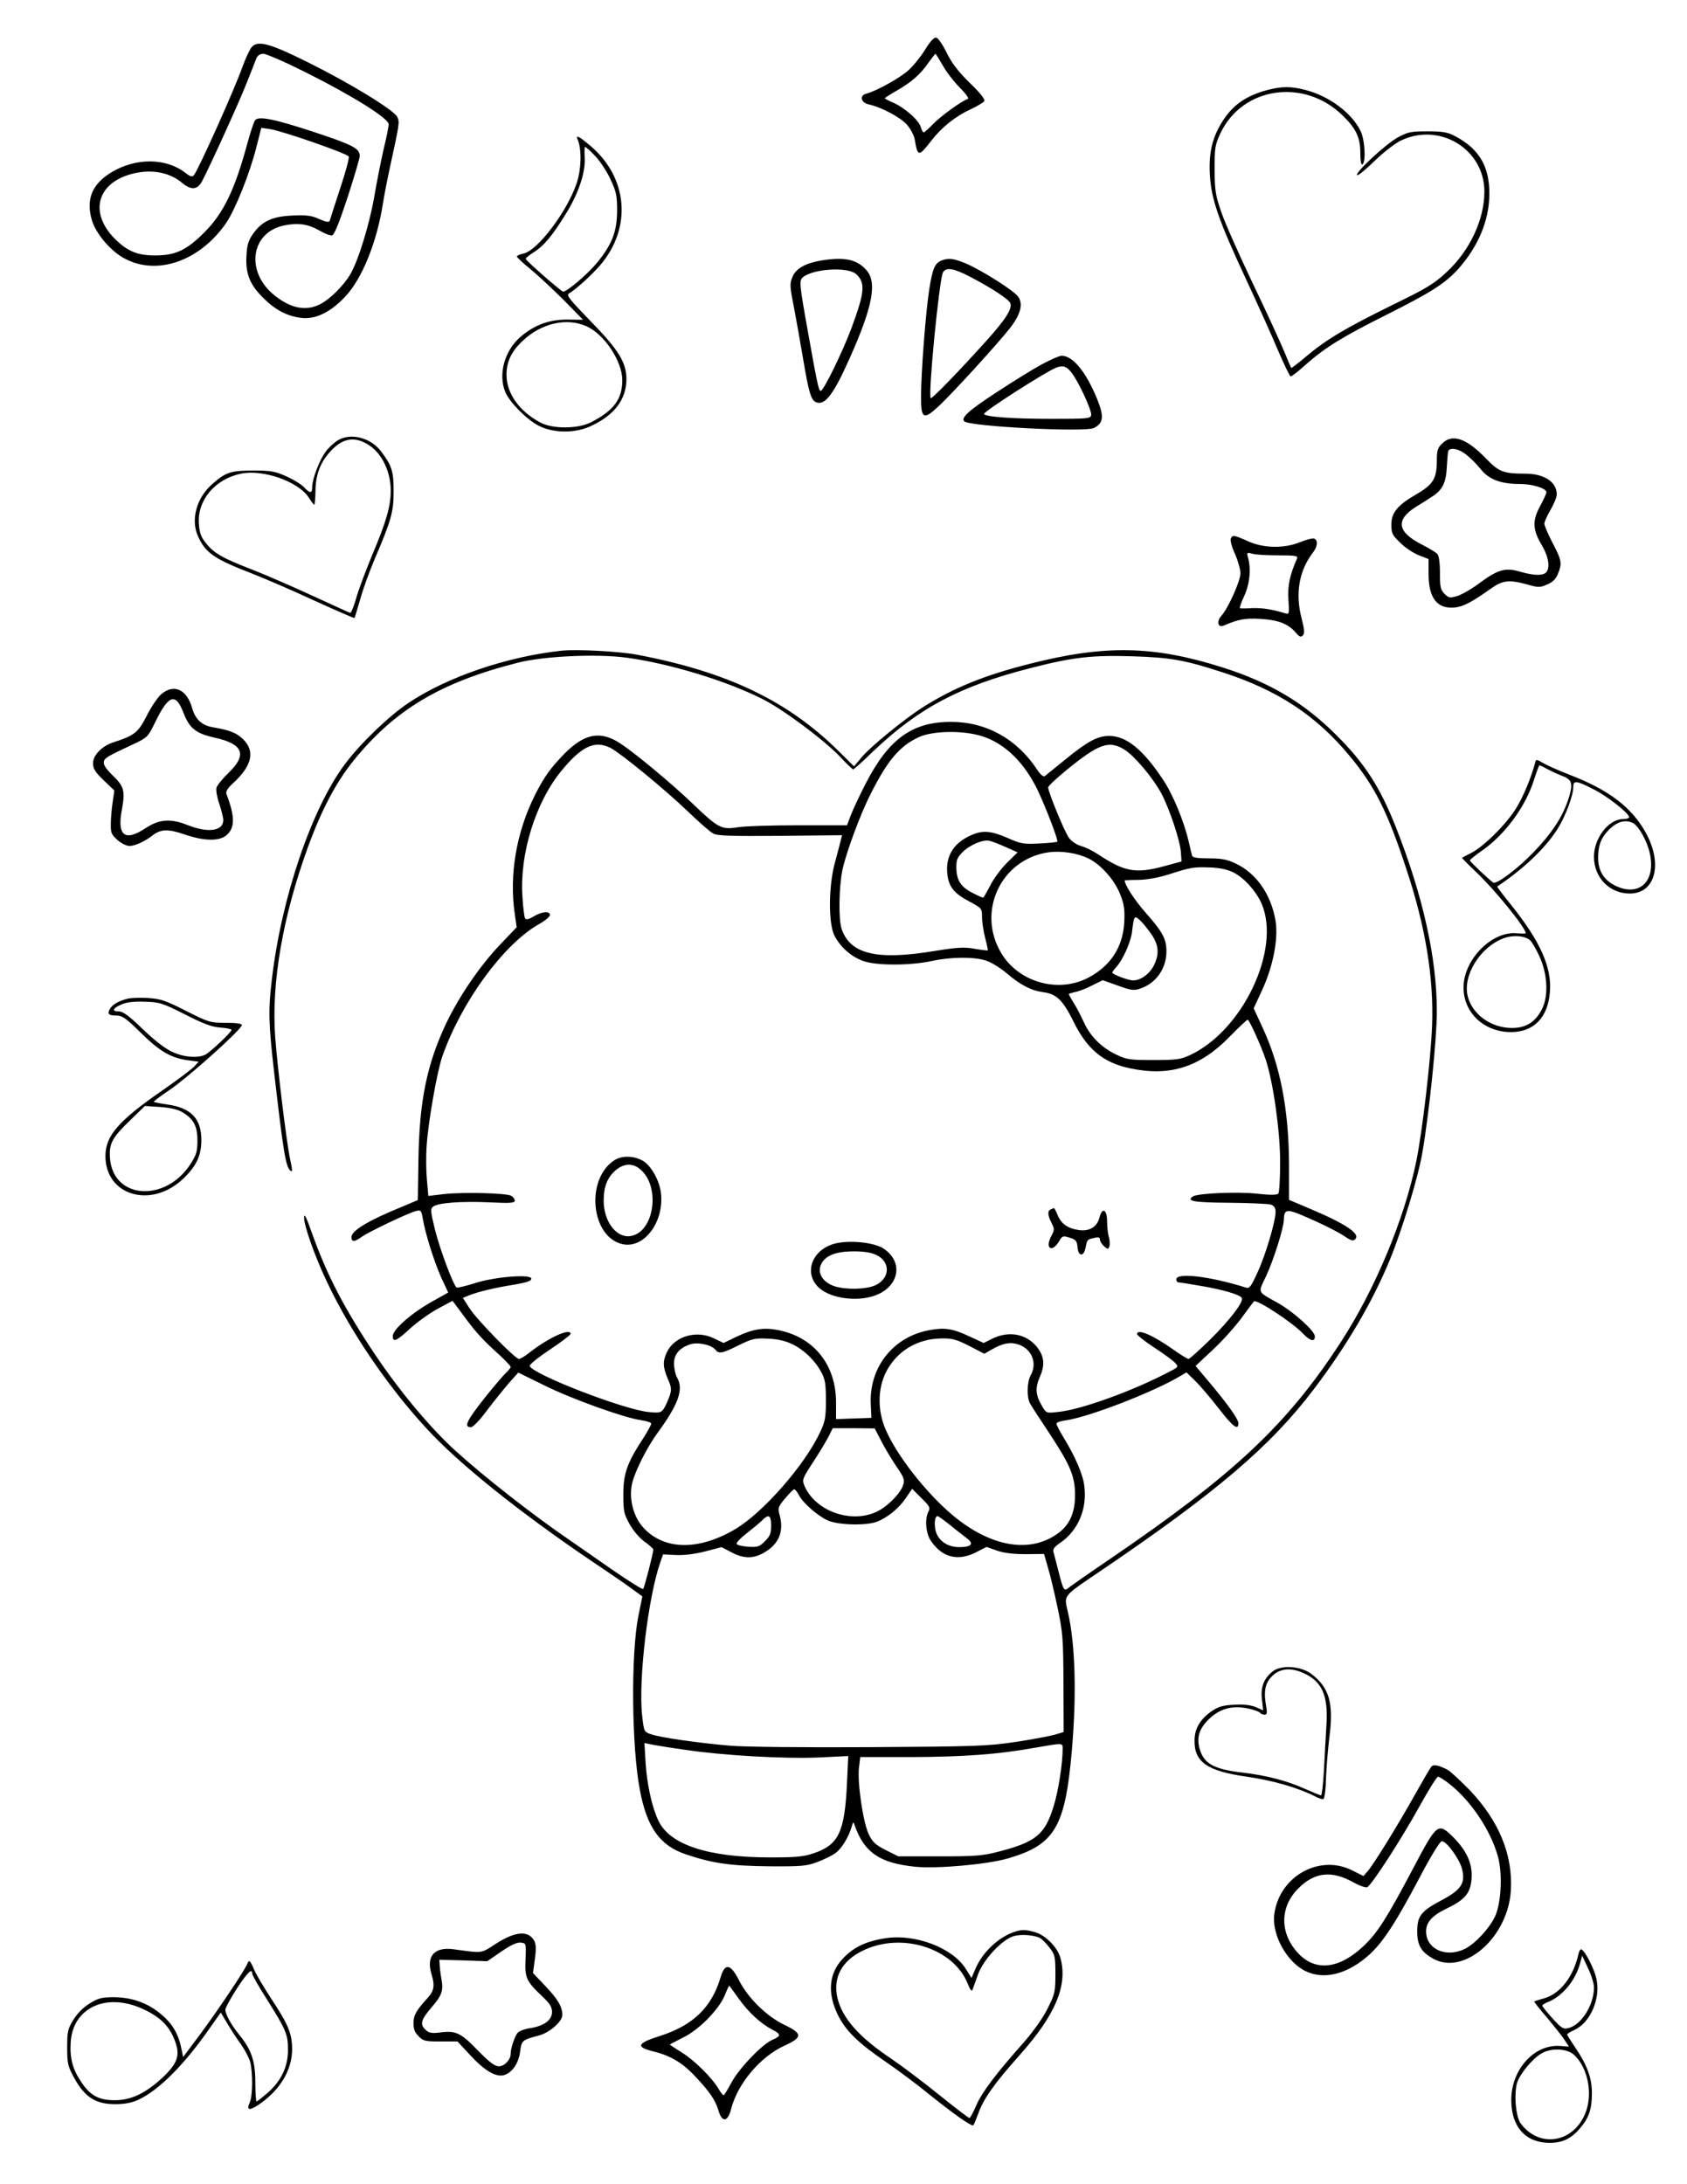 <?xml version="1.0" standalone="no"?>
<!DOCTYPE svg PUBLIC "-//W3C//DTD SVG 20010904//EN"
 "http://www.w3.org/TR/2001/REC-SVG-20010904/DTD/svg10.dtd">
<svg version="1.0" xmlns="http://www.w3.org/2000/svg"
 width="816pt" height="1056pt" viewBox="0 0 816 1056"
 preserveAspectRatio="xMidYMid meet">

<g transform="translate(0,1056) scale(0.1,-0.1)"
fill="#000000" stroke="none">
<path d="M4476 10322 c-20 -33 -56 -78 -81 -101 -42 -38 -153 -100 -205 -114
-34 -9 -26 -44 13 -52 62 -14 152 -62 184 -98 18 -21 35 -53 38 -74 14 -81 19
-82 79 -4 51 66 117 119 196 155 29 14 56 30 61 37 5 8 -19 39 -70 88 -56 55
-87 95 -112 146 -19 39 -41 71 -50 73 -11 2 -29 -17 -53 -56z m84 -78 c17 -31
54 -79 82 -107 28 -28 46 -53 40 -55 -29 -9 -131 -83 -167 -120 -22 -23 -43
-42 -47 -42 -4 0 -10 11 -14 25 -8 32 -75 92 -130 117 -24 10 -44 21 -44 23 0
2 25 18 56 36 72 41 117 80 155 136 17 23 32 43 34 43 1 0 17 -25 35 -56z"/>
<path d="M1218 10333 c-9 -10 -29 -52 -44 -93 -39 -111 -214 -500 -236 -527
-8 -10 -18 -7 -42 12 -94 72 -239 73 -357 2 -93 -56 -124 -130 -95 -230 18
-63 85 -144 150 -182 158 -92 370 -21 500 167 44 65 114 239 146 366 l24 94
41 -6 c61 -9 377 -119 382 -133 3 -7 -16 -77 -42 -155 -26 -79 -48 -148 -50
-155 -3 -9 -17 -7 -51 8 -37 17 -62 20 -128 17 -98 -4 -148 -27 -191 -87 -24
-34 -30 -54 -33 -109 -5 -85 17 -140 83 -204 57 -57 115 -87 183 -95 68 -8
140 27 211 102 82 86 154 264 183 450 6 39 22 120 35 180 46 211 46 214 35
239 -15 33 -226 162 -429 263 -186 93 -245 109 -275 76z m269 -127 c225 -113
393 -219 393 -247 0 -11 -11 -66 -25 -123 -13 -57 -33 -158 -44 -223 -22 -131
-78 -314 -116 -378 -31 -54 -99 -122 -147 -146 -67 -34 -140 -21 -219 42 -143
113 -118 305 45 339 69 14 116 7 174 -26 23 -14 50 -24 58 -22 11 2 35 62 75
183 32 99 59 189 59 201 0 36 -32 53 -216 114 -197 65 -273 80 -290 59 -6 -8
-23 -59 -38 -114 -60 -222 -115 -336 -207 -428 -87 -87 -140 -112 -239 -112
-87 0 -135 21 -196 82 -120 122 -87 261 72 309 97 29 191 14 256 -41 42 -35
73 -33 95 8 38 72 183 390 217 478 21 52 41 104 46 117 6 14 18 22 34 22 14 0
110 -42 213 -94z"/>
<path d="M6135 10126 c-104 -27 -168 -70 -219 -148 -51 -79 -70 -153 -64 -262
7 -120 41 -218 175 -506 58 -124 128 -280 156 -347 29 -67 56 -123 60 -123 5
0 39 26 75 59 93 82 178 134 392 241 213 107 279 149 343 219 97 109 150 234
151 361 1 136 -49 220 -166 282 -36 19 -59 23 -133 23 -81 0 -95 -3 -145 -30
-58 -32 -212 -175 -195 -182 6 -2 44 30 85 70 41 40 98 84 125 97 188 91 405
-41 405 -246 0 -135 -70 -285 -182 -389 -62 -58 -98 -79 -258 -157 -226 -111
-323 -168 -418 -248 -40 -34 -75 -60 -76 -59 -2 2 -17 38 -34 79 -17 41 -84
188 -150 325 -66 138 -135 293 -153 345 -30 86 -33 106 -34 210 0 105 2 120
28 175 106 226 406 269 592 86 65 -63 85 -107 85 -181 0 -38 4 -59 10 -55 18
11 12 123 -10 164 -44 87 -151 166 -265 196 -70 18 -112 18 -180 1z"/>
<path d="M2795 9883 c19 -45 17 -141 -5 -207 -46 -138 -190 -329 -259 -342
-17 -4 -31 -10 -31 -14 0 -4 30 -33 68 -63 37 -31 109 -98 160 -149 l92 -94
-77 1 c-89 0 -160 -27 -227 -85 -76 -67 -107 -180 -72 -265 21 -50 103 -133
161 -163 72 -37 178 -38 255 -1 113 53 169 128 170 225 0 81 -37 142 -174 282
-101 104 -118 125 -104 133 31 17 115 94 153 139 152 180 132 420 -47 573 -59
50 -75 58 -63 30z m82 -75 c23 -24 57 -74 75 -113 29 -62 33 -79 33 -155 -1
-100 -24 -161 -97 -250 -44 -54 -145 -140 -164 -140 -9 0 -177 147 -181 158
-1 4 16 18 38 32 50 31 93 83 159 191 61 100 93 199 88 269 -1 27 -1 50 2 50
3 0 25 -19 47 -42z m-39 -826 c86 -39 172 -169 172 -260 0 -91 -40 -146 -150
-203 -63 -33 -186 -34 -246 -2 -102 54 -164 141 -164 231 0 63 23 112 77 163
91 87 215 115 311 71z"/>
<path d="M3969 9300 c-74 -13 -120 -39 -136 -79 -13 -31 -13 -45 6 -140 11
-58 32 -175 46 -258 27 -161 38 -198 63 -208 43 -16 83 37 161 211 114 255
135 371 80 430 -46 51 -107 63 -220 44z m172 -65 c46 -42 42 -87 -22 -260 -44
-118 -136 -305 -149 -305 -10 0 -17 34 -61 280 -44 245 -44 253 -25 270 51 41
216 51 257 15z"/>
<path d="M4553 9300 c-32 -13 -43 -41 -59 -144 -17 -112 -39 -401 -39 -516 0
-104 12 -111 81 -48 64 58 299 316 351 384 50 65 62 113 39 148 -18 29 -178
130 -256 163 -59 24 -82 27 -117 13z m139 -78 c102 -53 188 -109 195 -128 10
-27 -23 -79 -119 -185 -137 -152 -261 -279 -266 -274 -14 13 41 572 59 608 15
26 51 21 131 -21z"/>
<path d="M5040 8799 c-41 -22 -141 -84 -222 -137 -133 -87 -171 -122 -154
-139 25 -25 587 -54 628 -32 46 24 49 56 14 142 -54 131 -117 207 -171 207
-11 0 -54 -19 -95 -41z m144 -42 c35 -46 98 -183 94 -204 -3 -17 -18 -18 -193
-18 -189 0 -325 10 -325 24 0 13 303 207 350 224 32 12 50 6 74 -26z"/>
<path d="M1634 8431 c-18 -11 -44 -35 -58 -54 -30 -39 -66 -133 -66 -172 0
-31 -10 -32 -39 -1 -12 13 -50 37 -84 52 -55 25 -74 29 -162 29 -109 0 -134
-8 -200 -67 -74 -65 -103 -170 -68 -249 37 -83 78 -111 267 -184 61 -24 196
-82 299 -130 104 -47 190 -85 192 -83 1 2 14 44 28 93 14 50 46 138 71 196 79
185 90 225 90 324 0 95 -8 123 -61 193 -50 66 -147 91 -209 53z m152 -24 c62
-41 103 -126 104 -217 0 -76 -20 -149 -90 -314 -32 -78 -68 -173 -78 -211 -11
-39 -24 -69 -28 -68 -5 1 -85 38 -179 81 -93 43 -224 100 -290 126 -148 57
-190 81 -228 129 -24 29 -32 49 -35 95 -8 114 78 216 204 242 106 22 277 -38
327 -115 12 -19 24 -35 27 -35 3 0 5 30 6 68 1 82 26 144 82 200 56 56 113 62
178 19z"/>
<path d="M6975 8415 c-21 -20 -25 -34 -25 -80 0 -88 -17 -117 -98 -164 -93
-54 -122 -89 -122 -148 0 -42 5 -51 44 -88 24 -24 64 -50 90 -60 l46 -18 0
-71 c0 -118 41 -171 127 -163 41 4 81 25 177 93 55 39 87 42 174 18 53 -15 61
-15 95 0 27 11 42 26 52 50 22 52 19 67 -25 151 -22 42 -40 84 -40 93 0 9 14
40 30 67 16 28 30 61 30 75 0 60 -61 100 -152 100 -106 0 -128 9 -188 71 -97
101 -166 124 -215 74z m116 -52 c19 -15 51 -46 70 -70 40 -51 98 -73 191 -73
61 0 128 -21 128 -40 0 -6 -14 -36 -31 -68 -38 -70 -36 -114 10 -190 32 -55
40 -109 19 -130 -16 -16 -59 -15 -125 4 -72 21 -107 11 -198 -56 -37 -28 -85
-55 -107 -62 -35 -10 -41 -9 -61 11 -19 19 -22 32 -22 101 0 50 -5 84 -13 92
-6 7 -42 29 -80 48 -113 59 -121 116 -27 177 28 17 63 39 79 50 52 32 70 67
74 141 2 37 5 73 7 80 7 21 50 13 86 -15z"/>
<path d="M5953 7955 c-3 -9 6 -42 21 -74 14 -32 26 -74 26 -93 0 -37 -60 -170
-92 -205 -24 -26 -18 -59 10 -48 73 31 102 37 177 33 88 -5 136 -24 172 -66
18 -21 25 -24 35 -14 9 9 8 27 -6 82 -32 121 -12 232 55 319 22 28 25 59 6 67
-8 3 -38 -5 -68 -17 -78 -32 -178 -30 -254 5 -67 30 -74 31 -82 11z m230 -80
c83 0 96 -2 91 -15 -35 -79 -46 -129 -42 -198 5 -71 4 -73 -16 -67 -63 19
-107 26 -156 25 -30 -2 -58 -2 -62 -1 -4 0 5 27 20 59 27 58 34 130 19 185 -7
26 -6 27 20 20 16 -5 72 -8 126 -8z"/>
<path d="M2715 7414 c-264 -29 -549 -126 -737 -251 -95 -63 -235 -197 -310
-298 -161 -215 -307 -646 -353 -1040 -18 -148 -16 -213 11 -450 45 -389 56
-456 79 -475 10 -8 10 3 -2 57 -18 86 -61 442 -72 591 -19 260 37 582 158 915
67 184 136 313 219 417 200 248 422 381 797 476 125 32 383 44 528 24 206 -28
479 -111 654 -199 99 -49 297 -197 377 -280 31 -34 60 -61 63 -61 3 0 47 39
97 88 220 209 419 315 761 402 206 53 296 63 494 57 184 -6 252 -18 436 -78
266 -86 454 -210 615 -406 120 -145 181 -266 273 -546 92 -276 133 -526 124
-756 -6 -161 -47 -512 -77 -658 -58 -280 -200 -619 -366 -874 -260 -399 -514
-637 -1119 -1049 -99 -67 -187 -129 -197 -137 -21 -18 -25 -11 -48 80 -10 40
-21 81 -24 92 -5 15 3 26 34 47 85 59 129 163 115 273 -6 55 -44 143 -101 236
-19 31 -34 61 -34 66 0 6 20 13 45 16 109 15 423 136 552 213 l32 19 41 -40
c23 -22 74 -82 113 -132 71 -92 97 -111 97 -74 0 20 -51 92 -148 207 l-59 70
80 75 c45 41 107 110 140 154 32 44 60 81 62 83 12 13 189 -103 239 -157 34
-35 56 -40 56 -12 0 26 -102 118 -178 161 -103 58 -98 46 -58 130 36 77 86
235 86 274 1 48 14 52 87 21 92 -39 181 -83 214 -107 15 -11 32 -17 38 -14 41
26 -29 75 -224 157 l-90 38 0 178 c-2 261 -42 469 -127 653 l-44 95 38 82 c55
116 82 252 68 340 -21 128 -93 232 -195 279 -39 19 -67 24 -128 24 -54 0 -79
4 -81 13 -2 6 -9 37 -16 67 -22 97 -77 231 -126 303 -95 143 -176 209 -259
209 -56 0 -104 -26 -211 -113 -49 -40 -94 -76 -100 -81 -7 -5 -21 6 -38 32
-98 148 -246 230 -416 230 -188 0 -302 -83 -413 -299 -30 -58 -62 -127 -72
-153 l-18 -48 -236 0 c-130 0 -262 -4 -295 -10 -76 -12 -93 -3 -215 114 -99
95 -274 241 -348 290 -97 65 -174 51 -271 -46 -69 -71 -99 -112 -144 -201 -90
-179 -126 -387 -98 -576 l9 -64 -83 -87 c-97 -103 -196 -248 -259 -380 -93
-198 -129 -376 -133 -659 l-3 -193 -78 -33 c-162 -66 -243 -115 -243 -146 0
-25 15 -24 51 2 35 25 225 115 261 124 24 6 26 4 33 -37 13 -75 55 -208 89
-284 l34 -73 -82 -46 c-96 -54 -186 -133 -186 -164 0 -33 17 -26 86 38 36 32
96 75 134 95 l69 37 55 -74 c58 -79 90 -114 174 -190 28 -26 52 -51 52 -56 0
-4 -10 -16 -21 -27 -12 -10 -54 -60 -94 -109 -98 -123 -114 -155 -77 -155 10
0 43 34 79 83 34 45 82 104 106 132 l44 49 124 -61 c135 -67 389 -158 469
-169 27 -4 50 -11 50 -17 0 -6 -18 -38 -39 -71 -78 -119 -96 -171 -96 -271 0
-81 3 -95 30 -143 17 -31 47 -67 72 -85 24 -17 43 -34 43 -39 0 -17 -43 -183
-49 -190 -3 -4 -65 35 -138 85 -73 51 -171 119 -219 152 -180 123 -412 305
-552 432 -121 110 -269 287 -387 463 -151 226 -232 382 -306 588 -29 82 -38
99 -38 74 -1 -36 51 -184 107 -302 120 -257 316 -541 516 -749 170 -175 469
-410 831 -651 44 -30 103 -70 131 -91 l51 -37 -19 -94 c-37 -183 -33 -634 7
-842 34 -181 97 -269 222 -311 130 -44 217 -56 403 -58 156 -1 181 1 232 20
32 12 71 31 88 43 30 21 66 79 80 130 7 23 8 24 14 5 46 -131 120 -182 291
-200 107 -11 350 11 450 40 228 66 278 152 310 528 23 269 16 510 -20 665 -19
81 -26 72 154 194 566 383 828 607 1037 883 159 210 282 419 367 625 59 144
137 399 157 518 33 191 70 551 70 682 0 259 -68 562 -199 893 -76 192 -151
308 -286 442 -158 158 -323 256 -554 329 -332 105 -568 109 -929 17 -226 -57
-373 -118 -524 -214 -88 -57 -250 -189 -290 -238 l-37 -44 -73 72 c-247 245
-540 385 -978 468 -86 16 -292 27 -365 19z m2034 -413 c110 -34 206 -127 271
-263 40 -85 100 -241 94 -247 -2 -3 -42 -7 -87 -9 -76 -4 -89 -2 -154 27 -81
35 -121 38 -178 12 -86 -39 -124 -105 -112 -193 8 -57 33 -88 105 -126 61 -33
62 -34 62 -75 0 -24 7 -69 15 -101 9 -33 14 -60 13 -61 -2 -1 -31 2 -64 8 -51
9 -84 7 -195 -11 -278 -46 -407 -15 -448 107 -16 48 -13 203 4 286 18 83 84
262 133 360 84 168 143 238 236 281 67 31 213 34 305 5z m-1796 -57 c50 -26
260 -198 372 -305 55 -53 111 -102 125 -109 20 -11 86 -13 324 -11 l299 3 -6
-24 c-3 -12 -15 -59 -27 -103 -33 -115 -34 -302 -3 -360 30 -56 80 -100 138
-121 63 -23 228 -23 333 0 93 20 205 21 264 1 25 -9 69 -36 98 -61 66 -56 117
-83 176 -91 64 -8 95 -39 145 -139 66 -136 145 -202 275 -229 192 -41 337 5
481 152 45 46 84 83 88 83 8 0 67 -131 88 -195 36 -111 69 -344 69 -493 0 -82
-4 -148 -9 -153 -7 -7 -42 -7 -104 0 -94 10 -283 2 -308 -13 -36 -23 3 -30
175 -31 98 -1 189 -5 202 -9 15 -6 22 -16 22 -35 0 -45 -48 -208 -87 -292 -32
-70 -39 -80 -57 -74 -171 54 -336 74 -336 40 0 -8 4 -15 10 -15 5 0 52 -7 102
-16 111 -18 199 -44 205 -60 8 -20 -59 -107 -154 -201 -52 -51 -99 -93 -104
-93 -6 0 -38 20 -72 44 -100 71 -177 104 -177 76 0 -5 37 -35 83 -65 46 -30
91 -63 101 -74 17 -19 17 -20 -26 -42 -176 -93 -428 -184 -537 -195 -60 -7
-60 -7 -80 27 -32 53 -35 88 -11 143 26 58 21 101 -17 147 -52 61 -133 75
-211 38 l-44 -22 -67 31 c-83 39 -121 45 -196 31 -175 -32 -292 -180 -283
-359 l3 -65 -86 -3 -85 -3 0 83 c-1 182 -109 315 -283 348 -69 13 -121 4 -199
-33 l-62 -30 -46 22 c-84 42 -191 11 -228 -66 -21 -44 -20 -72 4 -129 18 -40
19 -52 9 -83 -7 -20 -19 -47 -27 -60 -14 -21 -21 -23 -72 -18 -119 10 -565
183 -578 223 -1 7 42 42 98 79 55 37 100 71 100 76 0 31 -110 -20 -201 -92
-20 -16 -42 -29 -49 -29 -18 0 -203 189 -239 245 l-32 50 32 13 c42 17 126 37
222 52 56 10 77 17 77 28 0 23 -174 10 -274 -22 -44 -14 -83 -23 -87 -21 -16
10 -82 187 -105 280 -22 91 -23 101 -8 112 25 18 136 26 271 20 102 -5 123 -3
123 8 0 8 -8 19 -18 24 -24 13 -230 18 -324 8 l-76 -9 -7 78 c-4 42 -5 118 -1
168 8 118 51 358 75 427 93 266 297 544 468 641 29 16 53 36 53 44 0 21 -40
17 -79 -7 -24 -14 -36 -17 -41 -9 -4 6 -10 54 -13 106 -14 206 64 457 190 609
97 118 161 147 236 109z m2487 -9 c49 -31 138 -137 179 -214 39 -75 89 -225
93 -281 l3 -45 -85 -23 c-136 -37 -191 -27 -316 56 -27 18 -65 37 -86 42 -22
7 -45 22 -58 40 -22 31 -100 221 -100 243 0 7 41 45 90 85 157 128 205 144
280 97z m-576 -470 l58 -26 -51 -50 c-28 -28 -65 -77 -81 -110 -17 -32 -32
-59 -35 -59 -2 0 -24 9 -47 21 -59 29 -81 62 -82 121 -1 40 4 52 30 78 34 35
98 62 130 55 11 -2 46 -16 78 -30z m402 -56 c62 -31 128 -107 154 -177 18 -46
21 -72 18 -132 -7 -122 -69 -214 -180 -270 -145 -72 -332 -17 -415 122 -120
200 -2 453 227 487 63 9 141 -3 196 -30z m700 -67 c52 -26 110 -91 136 -150
96 -221 -91 -616 -348 -734 -43 -20 -65 -23 -174 -23 -114 0 -130 2 -180 26
-72 34 -127 89 -158 158 -14 31 -36 73 -49 93 -13 21 -23 39 -23 42 0 2 14 6
31 10 17 3 54 17 82 32 l51 25 73 -26 c63 -23 77 -25 107 -15 77 25 128 97
128 180 0 60 -17 93 -101 188 -53 60 -101 134 -101 156 0 0 30 2 68 2 42 1 97
11 147 27 106 34 118 36 200 33 47 -2 83 -10 111 -24z m-395 -301 c35 -53 37
-96 9 -151 -21 -40 -63 -70 -99 -70 -23 0 -101 29 -101 38 0 3 9 15 19 26 32
35 71 121 77 173 9 77 11 79 40 52 14 -13 38 -44 55 -68z m-1738 -1980 c56
-27 110 -79 140 -136 18 -33 22 -57 22 -135 0 -82 -4 -103 -27 -152 -74 -160
-276 -390 -410 -470 -181 -108 -352 -103 -451 12 -42 49 -63 127 -52 195 7 53
70 181 124 255 103 141 129 213 96 270 -8 14 -14 43 -15 66 0 46 25 76 77 94
36 13 103 -1 123 -25 18 -22 32 -19 113 21 65 32 79 35 142 32 48 -2 85 -11
118 -27z m855 -8 l73 -38 37 21 c52 30 89 37 128 24 65 -22 93 -91 59 -150
-17 -30 -19 -103 -4 -133 6 -12 49 -78 95 -147 101 -153 124 -208 124 -298 0
-82 -24 -138 -73 -178 -136 -108 -333 -77 -522 83 -128 108 -271 291 -323 416
-38 91 -36 193 3 272 52 103 152 163 270 164 50 1 72 -5 133 -36z m-427 -457
c16 -32 49 -87 73 -123 40 -58 43 -68 34 -94 -14 -42 -79 -106 -130 -129 -125
-57 -296 6 -347 127 -12 29 -10 34 42 114 30 46 64 102 75 124 l20 40 102 0
101 -1 30 -58z m-397 -264 c20 -39 90 -100 140 -123 52 -23 190 -26 241 -5 52
22 103 64 137 114 l30 44 45 -45 c39 -38 44 -47 34 -65 -19 -35 -13 -106 12
-142 54 -80 130 -99 216 -56 l53 27 51 -18 c35 -12 80 -17 140 -17 l87 1 19
-66 c11 -36 32 -124 47 -196 25 -119 27 -149 28 -365 l1 -234 -44 -13 c-25 -7
-110 -23 -190 -35 -134 -20 -193 -22 -701 -25 -323 -2 -607 1 -678 7 -153 13
-335 39 -382 55 -35 12 -35 12 -44 91 -19 172 29 573 88 741 l13 38 61 -3 c40
-2 90 4 142 17 l80 21 48 -25 c58 -31 105 -32 157 -2 73 41 99 104 75 186 -8
30 -6 37 28 77 20 24 40 44 44 44 4 0 14 -13 22 -28z m-134 -148 c0 -37 -5
-51 -30 -75 -26 -27 -35 -30 -81 -27 -29 2 -54 8 -56 14 -2 6 20 29 49 51 29
23 62 50 73 61 33 34 45 27 45 -24z m864 4 c29 -24 66 -52 81 -64 38 -27 25
-44 -35 -44 -60 0 -106 34 -116 86 -6 33 -1 64 11 64 4 0 30 -19 59 -42z
m-1279 -1088 c181 -27 473 -44 644 -37 l144 7 -6 -128 c-11 -240 -40 -301
-161 -342 -50 -17 -85 -20 -212 -20 -299 0 -484 61 -539 177 -31 64 -55 173
-62 277 l-6 99 34 -7 c19 -4 93 -16 164 -26z m1825 3 c0 -71 -22 -210 -45
-280 -41 -132 -85 -168 -260 -214 -80 -21 -112 -24 -290 -24 l-200 0 -60 30
c-49 25 -64 38 -82 75 -28 55 -57 254 -48 325 l6 50 247 0 c253 1 420 13 597
45 140 24 135 25 135 -7z"/>
<path d="M2974 4952 c-145 -91 -116 -378 41 -408 103 -19 198 110 182 248 -7
59 -45 128 -83 153 -42 27 -103 30 -140 7z m120 -43 c103 -81 72 -307 -44
-325 -68 -11 -130 70 -130 171 0 69 18 113 59 148 39 32 79 35 115 6z"/>
<path d="M5083 4713 c-17 -6 -16 -28 3 -65 15 -30 15 -34 -1 -64 -32 -60 3
-83 38 -25 15 26 19 28 51 17 30 -9 35 -15 38 -46 4 -46 30 -47 39 -2 8 40 7
39 42 47 20 5 27 3 27 -7 0 -8 9 -23 20 -33 18 -16 20 -16 26 -1 3 9 2 28 -2
44 -5 15 -9 50 -9 77 0 59 -24 70 -37 18 -12 -45 -48 -67 -99 -60 -53 7 -86
30 -103 72 -8 19 -16 35 -18 34 -2 0 -9 -3 -15 -6z"/>
<path d="M4054 4551 c-118 -21 -171 -136 -98 -212 49 -51 168 -73 259 -48 131
36 163 164 58 233 -42 27 -145 40 -219 27z m186 -59 c66 -32 66 -108 0 -143
-47 -26 -171 -26 -220 -1 -47 23 -66 62 -48 100 20 42 71 62 158 62 51 0 86
-6 110 -18z"/>
<path d="M780 7204 c-17 -15 -49 -62 -70 -104 -41 -81 -59 -96 -162 -129 -55
-18 -98 -62 -98 -101 0 -26 10 -43 51 -82 l52 -50 -8 -56 c-5 -32 -9 -79 -9
-105 -1 -43 3 -52 32 -78 18 -16 44 -29 58 -29 27 0 75 22 112 51 40 31 75 32
154 5 92 -32 165 -34 201 -6 44 35 45 90 2 202 -4 11 7 29 35 54 89 82 104
152 47 209 -32 32 -66 45 -148 59 -52 9 -84 38 -99 91 -26 92 -88 121 -150 69z
m107 -89 c29 -76 60 -101 150 -121 140 -31 160 -82 69 -170 -29 -28 -56 -61
-59 -73 -3 -12 3 -47 14 -78 10 -31 19 -66 19 -78 0 -53 -73 -63 -170 -25 -85
34 -139 30 -206 -14 -101 -67 -139 -36 -114 92 16 89 10 110 -45 163 -30 29
-45 51 -43 64 3 20 10 25 143 87 68 32 71 35 105 105 65 134 99 146 137 48z"/>
<path d="M7427 6878 c-20 -76 -57 -166 -93 -225 -48 -78 -158 -187 -220 -218
-22 -11 -41 -21 -42 -22 -2 -1 29 -32 69 -70 88 -83 239 -269 239 -295 0 -2
-20 -2 -45 0 -121 10 -256 -129 -256 -262 0 -122 98 -215 229 -216 112 0 181
72 189 198 9 117 -49 244 -187 416 -39 48 -70 89 -68 90 126 84 231 183 291
277 38 60 77 162 77 204 0 33 14 32 96 -10 67 -33 174 -117 174 -136 0 -5 -13
-9 -29 -9 -70 0 -141 -92 -141 -182 0 -101 75 -178 173 -178 125 0 162 145 75
299 -69 121 -180 204 -368 276 -52 20 -110 46 -128 57 -24 15 -33 17 -35 6z
m61 -38 c20 -11 54 -26 75 -34 44 -18 47 -40 19 -122 -28 -79 -79 -156 -162
-242 -75 -79 -181 -159 -197 -149 -19 12 -113 101 -113 107 0 4 25 24 55 45
114 78 216 217 256 348 12 37 23 67 25 67 3 0 22 -9 42 -20z m412 -260 c27
-15 67 -86 80 -145 31 -138 -53 -215 -171 -155 -52 27 -79 72 -79 132 0 58 13
95 48 132 42 44 84 56 122 36z m-499 -566 c9 -8 29 -43 45 -77 40 -87 45 -193
12 -257 -32 -62 -77 -90 -145 -90 -99 0 -190 64 -213 151 -27 101 59 241 174
283 46 17 102 12 127 -10z"/>
<path d="M615 5731 c-43 -11 -73 -29 -84 -50 -13 -24 -5 -31 34 -31 26 0 46
-14 116 -83 91 -90 146 -122 228 -133 l52 -7 -22 -24 c-13 -13 -79 -63 -148
-111 -218 -150 -281 -223 -281 -321 0 -193 224 -257 378 -108 62 60 85 109 86
182 1 106 -49 159 -165 175 -34 5 -63 11 -65 13 -2 2 34 29 80 60 89 61 346
291 346 311 0 7 -26 11 -78 11 -75 0 -82 2 -193 58 -100 51 -123 58 -184 62
-38 2 -83 1 -100 -4z m279 -75 c88 -45 130 -61 171 -64 30 -2 55 -7 55 -11 0
-11 -103 -108 -127 -120 -36 -18 -104 -13 -161 14 -33 15 -87 57 -142 110 -64
62 -95 85 -114 85 -37 0 -32 15 12 34 25 11 61 15 113 13 71 -2 84 -6 193 -61z
m-14 -472 c56 -33 75 -67 75 -138 0 -53 -5 -69 -33 -113 -122 -189 -376 -171
-390 28 -5 71 10 99 103 188 l66 64 73 -5 c47 -3 86 -12 106 -24z"/>
<path d="M6157 2480 c-44 -35 -60 -76 -53 -136 l6 -53 -37 16 c-25 10 -59 14
-105 11 -55 -3 -75 -9 -110 -33 -53 -38 -80 -83 -80 -139 -2 -105 61 -149 254
-176 125 -18 246 -53 329 -95 17 -9 35 -15 40 -13 6 2 12 48 13 103 2 55 10
146 17 203 20 158 -2 234 -88 299 -50 38 -145 45 -186 13z m148 -9 c90 -40
120 -109 111 -250 -3 -53 -9 -151 -12 -218 -4 -68 -10 -123 -14 -123 -5 0 -39
14 -77 31 -89 40 -186 65 -302 79 -133 15 -183 41 -205 104 -20 59 -9 104 38
151 54 54 114 71 192 55 30 -6 56 -16 59 -21 4 -5 13 -9 21 -9 13 0 14 8 8 43
-11 61 -6 98 15 127 38 52 97 63 166 31z"/>
<path d="M6923 2018 c-6 -7 -41 -67 -78 -133 -85 -152 -201 -339 -229 -371
l-21 -24 -54 27 c-159 80 -352 -28 -377 -210 -14 -99 59 -232 151 -277 91 -44
205 -14 310 81 66 61 128 156 244 376 48 92 95 169 104 171 21 4 84 -81 98
-131 19 -70 -2 -103 -96 -153 -101 -53 -120 -77 -120 -152 0 -66 19 -99 76
-131 150 -85 364 102 377 330 10 171 -57 334 -197 482 -47 48 -96 94 -110 101
-45 23 -68 27 -78 14z m93 -87 c100 -80 194 -220 229 -345 23 -80 17 -222 -12
-288 -26 -58 -95 -133 -145 -159 -90 -46 -188 -5 -190 81 -1 45 28 78 96 111
92 44 119 75 124 147 5 71 -23 134 -89 200 -73 72 -78 68 -192 -148 -130 -246
-175 -316 -242 -379 -117 -111 -233 -124 -316 -34 -90 96 -89 224 1 313 78 79
162 88 267 29 29 -16 58 -26 66 -23 20 7 168 236 256 396 42 76 81 138 87 138
6 0 33 -17 60 -39z"/>
<path d="M4910 1221 c-77 -24 -157 -98 -191 -178 l-20 -46 -28 45 c-65 102
-246 170 -389 147 -93 -14 -155 -44 -206 -99 -67 -72 -75 -166 -23 -272 37
-75 95 -133 228 -224 63 -43 159 -115 214 -160 117 -94 206 -157 213 -149 3 3
13 27 23 54 25 72 76 145 200 284 175 196 235 339 198 472 -14 51 -73 110
-124 124 -45 12 -59 13 -95 2z m121 -31 c10 -6 31 -27 46 -47 26 -34 28 -43
28 -127 0 -85 -2 -96 -38 -167 -22 -45 -68 -109 -112 -160 -139 -156 -204
-243 -232 -306 -15 -35 -30 -63 -34 -63 -4 0 -71 51 -149 114 -78 63 -181 140
-228 172 -159 106 -239 198 -262 297 -21 97 22 177 123 226 187 92 439 13 508
-160 11 -28 19 -39 23 -29 3 8 15 42 27 75 25 70 115 167 171 184 36 11 100 6
129 -9z"/>
<path d="M2401 1164 c-78 -50 -61 -48 -208 -28 -92 12 -132 -33 -106 -120 17
-56 13 -81 -19 -116 -54 -59 -68 -83 -68 -122 0 -28 7 -46 25 -63 22 -23 32
-25 106 -25 l82 0 64 -69 c71 -76 126 -107 166 -92 38 15 66 58 73 113 7 54 9
55 94 78 50 14 110 67 110 98 0 40 -22 77 -82 140 l-60 63 7 52 c11 74 9 96
-11 118 -31 35 -90 26 -173 -27z m141 -77 c-4 -89 3 -105 80 -178 38 -36 48
-52 48 -77 0 -39 -40 -68 -108 -78 -23 -3 -49 -13 -57 -21 -14 -14 -35 -75
-35 -103 0 -28 -30 -60 -57 -60 -20 0 -46 20 -103 78 -82 85 -106 96 -185 85
-36 -4 -50 -2 -65 12 -30 27 -25 48 25 107 52 60 60 82 51 136 -4 20 -8 51 -9
67 l-2 30 116 -3 116 -4 68 47 c47 32 76 45 94 43 26 -3 26 -3 23 -81z"/>
<path d="M7635 1113 c-24 -109 -88 -192 -165 -214 -25 -7 -47 -14 -49 -15 -2
-2 27 -38 64 -81 36 -44 75 -92 85 -109 l19 -29 -39 3 c-126 12 -240 -111
-240 -261 0 -130 69 -207 186 -207 62 0 104 20 147 71 43 50 57 92 57 171 0
70 -23 134 -78 215 -23 34 -42 64 -42 67 0 3 16 13 36 22 79 37 128 156 105
251 -12 48 -52 127 -71 138 -5 3 -12 -7 -15 -22z m75 -162 c0 -84 -61 -181
-123 -196 -25 -7 -34 -1 -77 46 -27 30 -49 57 -50 62 0 4 12 12 26 17 69 27
133 102 156 185 l11 40 28 -60 c16 -33 29 -75 29 -94z m-96 -326 c61 -56 88
-170 62 -259 -47 -161 -224 -201 -320 -73 -25 33 -34 147 -17 200 14 41 73
113 115 138 47 29 126 26 160 -6z"/>
<path d="M1196 1065 c-11 -29 -139 -220 -224 -335 l-86 -115 -11 51 c-15 68
-47 118 -106 164 -63 50 -137 74 -221 74 -56 0 -74 -5 -114 -30 -30 -18 -60
-48 -79 -79 -27 -44 -30 -56 -30 -134 0 -80 3 -91 36 -151 50 -90 104 -124
198 -123 46 0 80 7 112 22 99 47 222 170 346 349 l51 72 31 -52 c17 -29 47
-75 66 -101 19 -27 39 -65 45 -85 13 -50 13 -165 -2 -197 -17 -37 -3 -41 41
-12 105 70 165 169 164 273 -1 74 -19 117 -103 244 -34 52 -71 114 -81 138
-20 46 -24 49 -33 27z m24 -47 c0 -7 30 -60 67 -118 97 -154 106 -175 106
-250 0 -82 -32 -150 -99 -209 -26 -22 -50 -41 -53 -41 -3 0 -6 42 -6 93 0 103
-19 158 -79 231 -38 47 -66 98 -66 120 0 8 25 54 55 101 52 79 75 102 75 73z
m-518 -176 c76 -37 118 -80 143 -146 28 -72 15 -110 -57 -179 -83 -77 -153
-111 -233 -111 -77 0 -118 22 -162 88 -42 62 -56 115 -51 193 11 171 180 244
360 155z"/>
<path d="M3486 1002 c-43 -147 -134 -235 -296 -286 -110 -35 -117 -53 -26 -75
77 -19 137 -54 196 -117 73 -77 100 -117 115 -167 17 -60 45 -57 61 5 31 124
142 255 259 308 88 40 88 58 -2 101 -84 40 -176 130 -218 214 -41 81 -68 86
-89 17z m88 -106 c48 -67 107 -121 164 -150 40 -21 40 -30 0 -47 -49 -20 -161
-136 -199 -206 -19 -35 -36 -63 -39 -63 -3 0 -14 13 -23 29 -32 55 -119 141
-178 177 -32 20 -59 38 -59 39 0 1 29 16 64 34 77 37 174 136 202 205 10 25
20 46 21 46 1 0 22 -29 47 -64z"/>
</g>
</svg>
